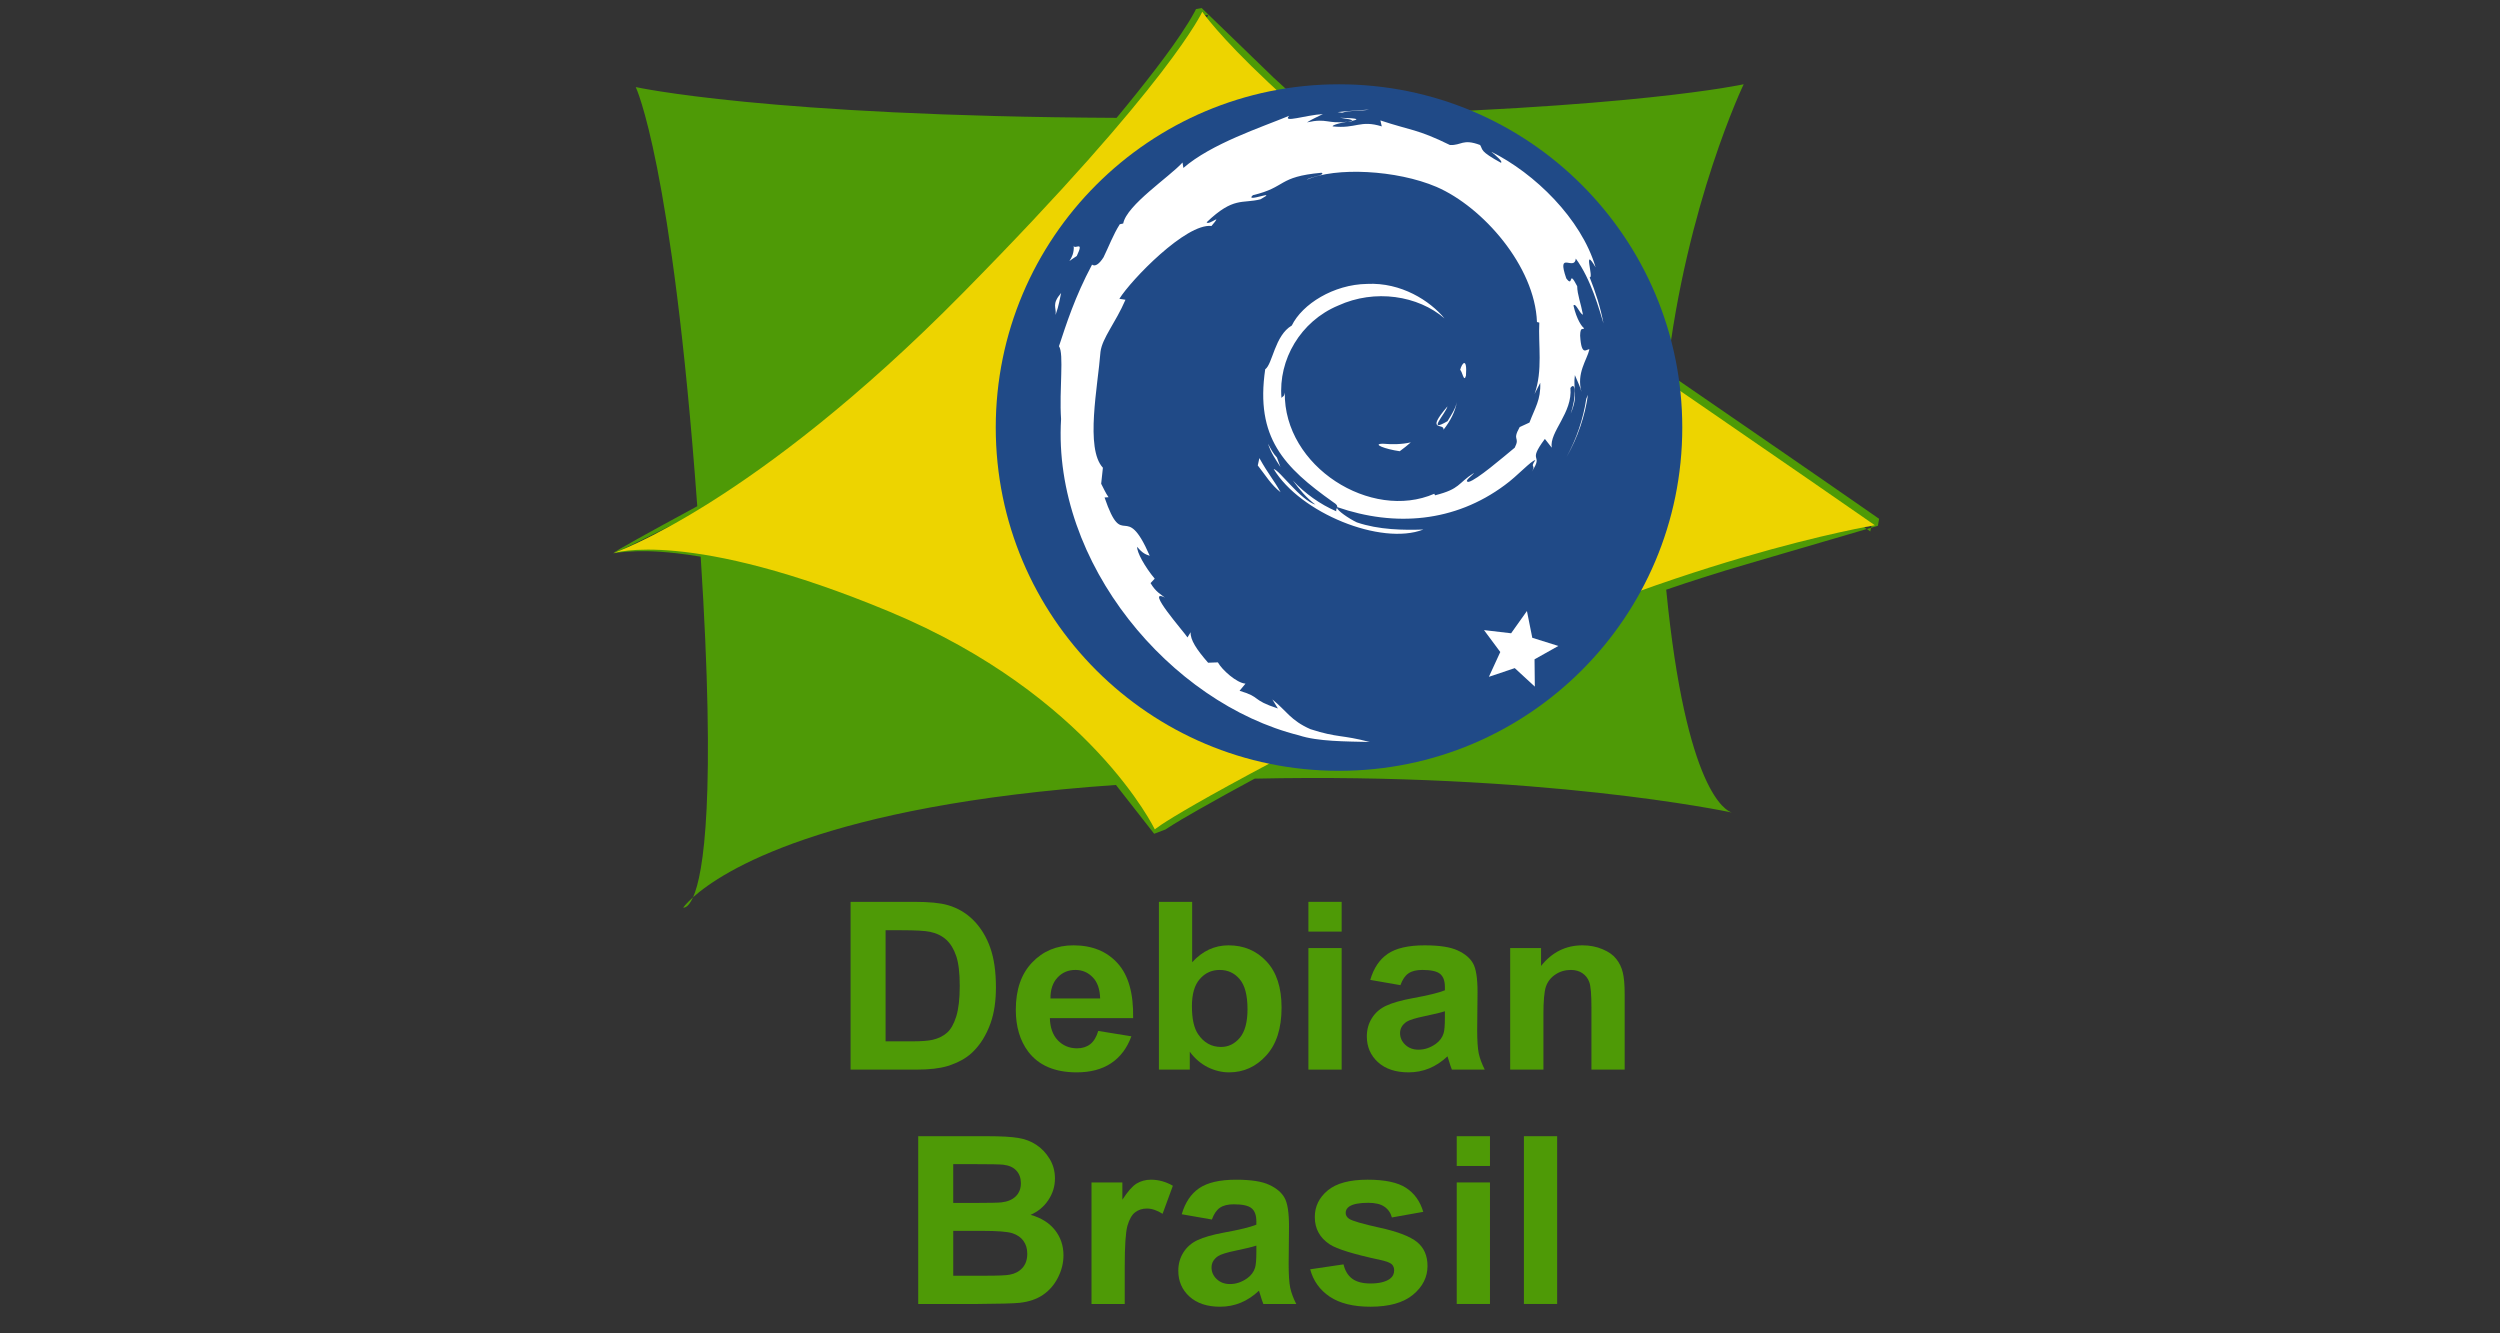 <?xml version="1.0" encoding="UTF-8" standalone="no"?>
<!-- Created with Inkscape (http://www.inkscape.org/) -->

<svg
   width="150"
   height="80"
   id="svg3948"
   version="1.1"
   inkscape:version="1.2.2 (b0a8486541, 2022-12-01)"
   sodipodi:docname="logo-debianbrasil-capa.svg"
   inkscape:export-filename="/home/phls/Dropbox/debian-brasil/logo-debian-brasil.png"
   inkscape:export-xdpi="96"
   inkscape:export-ydpi="96"
   xmlns:inkscape="http://www.inkscape.org/namespaces/inkscape"
   xmlns:sodipodi="http://sodipodi.sourceforge.net/DTD/sodipodi-0.dtd"
   xmlns="http://www.w3.org/2000/svg"
   xmlns:svg="http://www.w3.org/2000/svg"
   xmlns:rdf="http://www.w3.org/1999/02/22-rdf-syntax-ns#"
   xmlns:cc="http://creativecommons.org/ns#"
   xmlns:dc="http://purl.org/dc/elements/1.1/">
  <rect width="100%" height="100%" fill="#333333" stroke="none"/>
  <defs
     id="defs3950">
    <clipPath
       clipPathUnits="userSpaceOnUse"
       id="clipPath16">
      <path
         inkscape:connector-curvature="0"
         d="M 0,800 H 1280 V 0 H 0 Z"
         id="path18" />
    </clipPath>
    <clipPath
       clipPathUnits="userSpaceOnUse"
       id="clipPath38">
      <path
         inkscape:connector-curvature="0"
         d="M 0,800 H 1280 V 0 H 0 Z"
         id="path40" />
    </clipPath>
    <clipPath
       clipPathUnits="userSpaceOnUse"
       id="clipPath56">
      <path
         inkscape:connector-curvature="0"
         d="M 0,800 H 1280 V 0 H 0 Z"
         id="path58" />
    </clipPath>
    <clipPath
       clipPathUnits="userSpaceOnUse"
       id="clipPath80">
      <path
         inkscape:connector-curvature="0"
         d="M 0,800 H 1280 V 0 H 0 Z"
         id="path82" />
    </clipPath>
    <clipPath
       clipPathUnits="userSpaceOnUse"
       id="clipPath100">
      <path
         inkscape:connector-curvature="0"
         d="M 0,800 H 1280 V 0 H 0 Z"
         id="path102" />
    </clipPath>
  </defs>
  <sodipodi:namedview
     id="base"
     pagecolor="#ffffff"
     bordercolor="#666666"
     borderopacity="1.0"
     inkscape:pageopacity="0.0"
     inkscape:pageshadow="2"
     inkscape:zoom="2.8"
     inkscape:cx="212.85714"
     inkscape:cy="46.428571"
     inkscape:document-units="px"
     inkscape:current-layer="g4457"
     showgrid="false"
     inkscape:window-width="1920"
     inkscape:window-height="1003"
     inkscape:window-x="1080"
     inkscape:window-y="0"
     inkscape:window-maximized="1"
     inkscape:showpageshadow="2"
     inkscape:pagecheckerboard="0"
     inkscape:deskcolor="#d1d1d1" />
  <g
     inkscape:label="Camada 1"
     inkscape:groupmode="layer"
     id="layer1"
     transform="translate(0,-622.52)">
    <g
       id="g4457"
       transform="translate(-201.181,-543.632)">
      <g
         transform="matrix(0.179,0,0,0.179,192.688,946.986)"
         id="g4352">
        <g
           transform="translate(8.529,-4.264)"
           id="g4365">
          <g
             transform="translate(0,-18.784)"
             id="g4376">
            <g
               transform="matrix(0.418,0,0,0.418,181.919,1114.691)"
               id="g3036">
              <path
                 inkscape:connector-curvature="0"
                 id="path3959-6"
                 d="m 621.485,324.02 c -0.005,0.011 0.005,0.028 0,0.039 -1.496,0.264 -2.981,0.536 -4.483,0.812 -0.058,0.125 -0.16,0.238 -0.232,0.386 -0.298,0.614 -0.619,1.243 -0.966,1.894 -1.501,2.814 -3.141,5.595 -4.869,8.386 -8.11,13.089 -17.21,25.461 -26.433,37.524 -10.295,13.461 -20.736,26.426 -31.225,39.031 -280.539,-1.365 -385.594,-24.694 -385.594,-24.694 0,0 29.207,60.516 49.349,336.129 -41.095,22.234 -65.155,35.632 -67.087,37.446 0.127,-0.071 0.281,-0.178 0.502,-0.271 0.49,-0.206 1.21,-0.46 2.164,-0.734 0.251,-0.072 0.566,-0.157 0.85,-0.232 6.272,-2.775 21.883,-10.401 44.634,-21.834 -22.832,12.775 -37.967,19.232 -44.48,21.795 -0.048,0.013 -0.107,0.026 -0.155,0.039 -0.223,0.099 -0.334,0.141 -0.541,0.232 -1.857,0.72 -3.13,1.198 -3.13,1.198 0,0 0.392,-0.147 1.005,-0.309 -0.611,0.243 -0.969,0.378 -1.005,0.309 0,0 -0.013,-0.003 0,0.039 0.053,0.005 0.144,0.018 0.232,0.039 0.143,-0.01 0.308,-0.046 0.541,-0.077 0.519,-0.069 1.272,-0.173 2.241,-0.309 2.033,-0.285 5.04,-0.66 9.043,-0.927 4.248,-0.284 9.583,-0.468 15.96,-0.309 6.377,0.159 13.831,0.644 22.221,1.584 6.081,0.682 12.701,1.632 19.747,2.782 12.463,193.9 2.216,254.423 -6.106,273.1 23.043,-20.591 104.172,-73.74 339.105,-90.041 10.016,12.828 20.177,25.808 30.645,39.147 2.987,-1.139 5.99,-2.257 9.004,-3.401 8.545,-5.629 17.618,-10.843 26.897,-16.115 14.555,-8.272 29.463,-16.486 44.712,-24.694 229.487,-4.896 377.253,26.035 382.58,27.167 -4.612,-1.368 -36.692,-16.754 -52.595,-178.692 20.427,-6.973 41.187,-13.607 62.295,-19.786 32.413,-9.453 65.359,-19.129 98.582,-28.867 -0.705,-0.49 -1.414,-0.981 -2.126,-1.468 2.513,-0.486 4.439,-0.831 5.835,-1.082 -0.113,0.529 -0.237,1.055 -0.348,1.584 1.864,-0.547 3.66,-1.076 5.526,-1.623 0.31,-1.864 0.655,-3.739 0.966,-5.603 -0.143,-0.1 -0.321,-0.21 -0.464,-0.309 -0.604,-0.422 -1.174,-0.816 -1.778,-1.237 -2.703,-1.884 -5.407,-3.761 -8.115,-5.642 -13.136,-9.124 -26.364,-18.298 -39.649,-27.476 -9.216,-6.367 -18.467,-12.728 -27.747,-19.129 -31.165,-21.498 -61.986,-42.698 -92.476,-63.647 15.781,-135.391 61.638,-231.016 61.638,-231.016 0,0 -88.087,19.733 -342.699,25.467 -11.641,-10.075 -22.986,-20.237 -34.007,-30.529 -19.741,-19.061 -39.093,-37.758 -57.967,-56.073 z m 536.771,416.819 c -1.132,0.332 -2.231,0.634 -3.362,0.966 0.181,0.126 0.36,0.26 0.541,0.386 0.601,0.419 1.217,0.819 1.816,1.237 0.141,0.098 0.285,0.211 0.425,0.309 0.202,-0.965 0.378,-1.934 0.58,-2.898 z M 213.671,1037.087 c -5.75,5.138 -7.922,8.27 -7.922,8.27 0,0 3.707,1.192 7.922,-8.27 z M 626.857,329.469 c -0.101,0.215 -0.216,0.391 -0.309,0.58 -0.296,0.598 -0.593,1.171 -0.889,1.739 -0.59,-0.75 -1.114,-1.403 -1.546,-1.971 0.913,-0.112 1.825,-0.227 2.744,-0.348 z"
                 style="fill:#4e9a06;fill-rule:evenodd;stroke:none;stroke-width:1.067" />
              <path
                 inkscape:connector-curvature="0"
                 id="path3950"
                 d="m 149.791,761.146 c 0,0 111.897,-38.045 279.741,-208.128 167.845,-170.083 192.462,-226.031 192.462,-226.031 0,0 51.472,76.09 273.028,228.269 221.555,152.179 266.314,183.51 266.314,183.51 0,0 -163.369,26.855 -362.545,127.562 -199.176,100.707 -214.841,116.372 -214.841,116.372 0,0 -51.472,-107.421 -212.603,-174.559 C 210.215,741.005 149.791,761.146 149.791,761.146 Z"
                 style="fill:#edd400;fill-rule:evenodd;stroke:none;stroke-width:1.067" />
              <path
                 inkscape:connector-curvature="0"
                 id="path3946"
                 d="m 1006.919,660.439 c 0,152.025 -123.241,275.266 -275.266,275.266 -152.025,0 -275.266,-123.241 -275.266,-275.266 0,-152.025 123.241,-275.266 275.266,-275.266 152.025,0 275.266,123.241 275.266,275.266 z"
                 style="color:#000000;display:inline;overflow:visible;visibility:visible;fill:#204a87;fill-opacity:1;fill-rule:nonzero;stroke:none;stroke-width:1.333;marker:none;enable-background:accumulate" />
              <path
                 inkscape:connector-curvature="0"
                 id="path3820"
                 d="m 755.768,405.449 c -8.487,0.658 -16.929,1.056 -25.264,2.04 l 3.68,0.475 c 6.125,-2.075 15.064,-1.149 21.584,-2.515 z m -37.029,3.605 c -13.786,0.776 -32.935,7.432 -27.029,1.369 -22.491,9.302 -62.438,22.36 -84.857,41.835 l -0.694,-4.374 c -10.271,11.422 -44.807,34.112 -47.557,48.92 l -2.745,0.601 c -5.336,8.385 -8.809,17.886 -13.047,26.507 -6.987,11.04 -10.241,4.248 -9.246,5.98 -13.75,25.825 -20.591,47.519 -26.486,65.324 4.201,5.821 0.105,35.046 1.689,58.435 -6.896,115.536 87.527,227.704 190.739,253.597 15.128,5.022 37.623,4.843 56.757,5.338 -22.57,-5.984 -25.497,-3.167 -47.496,-10.27 -15.862,-6.929 -19.33,-14.828 -30.573,-23.866 l 4.449,7.28 c -22.036,-7.227 -12.807,-8.938 -30.739,-14.197 l 4.751,-5.743 c -7.145,-0.506 -18.924,-11.15 -22.142,-17.061 l -7.828,0.293 c -9.385,-10.719 -14.382,-18.466 -14.012,-24.467 l -2.534,4.178 c -2.859,-4.55 -34.539,-40.254 -18.1,-31.942 -3.053,-2.576 -7.122,-4.208 -11.523,-11.626 l 3.348,-3.535 c -7.898,-9.431 -14.552,-21.516 -14.042,-25.543 4.219,5.275 7.144,6.263 10.045,7.168 -19.978,-45.913 -21.108,-2.531 -36.229,-46.74 l 3.198,-0.224 c -2.446,-3.436 -3.946,-7.151 -5.913,-10.801 l 1.388,-12.841 c -14.375,-15.387 -4.013,-65.49 -1.931,-92.963 1.427,-11.169 11.999,-23.069 20.03,-41.723 l -4.887,-0.782 c 9.361,-15.117 53.425,-60.719 73.846,-58.379 9.889,-11.506 -1.955,-0.058 -3.891,-2.948 21.727,-20.825 28.552,-14.707 43.213,-18.458 15.802,-8.689 -13.569,3.398 -6.078,-3.312 27.336,-6.462 19.37,-14.705 55.023,-17.983 3.764,1.98 -8.723,3.061 -11.855,5.631 22.765,-10.325 72.044,-7.965 104.072,5.729 37.134,16.09 78.877,63.621 80.528,108.347 l 1.885,0.475 c -0.947,17.783 2.928,38.349 -3.816,57.234 l 4.57,-8.943 c 0.546,13.587 -4.293,20.183 -8.658,31.859 l -7.843,3.619 c -6.417,11.551 0.644,7.332 -3.952,16.516 -10.029,8.25 -30.388,25.807 -36.908,27.415 -4.765,-0.096 3.224,-5.214 4.268,-7.21 -13.41,8.526 -10.77,12.806 -31.282,17.997 l -0.588,-1.244 c -50.568,22.045 -120.817,-21.635 -119.894,-81.225 -0.534,3.779 -1.538,2.827 -2.655,4.346 -2.61,-30.656 15.277,-61.437 45.46,-74.029 29.521,-13.531 64.132,-7.988 85.264,10.284 -11.607,-14.093 -34.727,-29.036 -62.112,-27.653 -26.838,0.405 -51.954,16.209 -60.332,33.368 -13.744,8.014 -15.342,30.905 -21.327,35.1 -8.068,54.889 15.155,78.589 54.449,106.489 3.084,1.929 3.522,3.041 3.288,4.038 0.003,-0.002 0.013,0.002 0.015,0 46.355,16.034 94.227,12.144 134.329,-17.634 10.211,-7.367 21.362,-19.897 24.585,-20.065 -4.85,6.76 0.831,3.255 -2.896,9.222 10.15,-15.19 -4.43,-6.184 10.498,-26.227 l 5.505,7.028 c -2.064,-12.62 16.908,-27.929 14.977,-47.872 4.353,-6.096 4.855,6.57 0.241,20.596 6.404,-15.561 1.694,-18.064 3.333,-30.908 1.767,4.319 4.113,8.895 5.309,13.456 -4.177,-15.044 4.265,-25.321 6.365,-34.066 -2.076,-0.844 -6.443,6.652 -7.451,-11.109 0.152,-7.716 2.336,-4.052 3.167,-5.953 -1.627,-0.872 -5.918,-6.78 -8.522,-18.123 1.876,-2.671 5.043,6.906 7.617,7.294 -1.657,-9.015 -4.509,-15.895 -4.63,-22.818 -7.527,-14.566 -2.653,1.954 -8.748,-6.246 -8.013,-23.136 6.636,-5.368 7.632,-15.873 12.129,16.281 19.045,41.525 22.232,51.98 -2.428,-12.749 -6.342,-25.106 -11.131,-37.056 3.697,1.445 -5.948,-26.217 4.796,-7.895 -11.467,-39.058 -49.033,-75.564 -83.605,-92.683 4.219,3.582 9.553,8.08 7.647,8.789 -17.204,-9.476 -14.187,-10.22 -16.652,-14.225 -13.993,-5.281 -14.92,0.436 -24.178,0.014 -26.407,-12.98 -31.491,-11.609 -55.792,-19.73 l 1.101,4.793 c -17.489,-5.399 -20.378,2.039 -39.276,0.014 -1.146,-0.826 6.042,-3.006 11.976,-3.801 -16.897,2.065 -16.111,-3.101 -32.655,0.559 4.073,-2.649 8.399,-4.402 12.745,-6.651 z m 13.65,2.934 c 4.844,0.799 10.46,1.427 9.653,2.501 5.318,-1.085 6.519,-2.074 -9.653,-2.501 z m 9.653,2.501 -3.379,0.657 3.152,-0.279 z m -223.182,99.544 c -0.003,0.226 0.013,0.418 0.045,0.587 -0.017,-0.195 -0.022,-0.388 -0.045,-0.587 z m 0.045,0.587 c 0.992,11.675 -9.678,16.11 2.443,8.244 6.319,-13.181 -1.777,-4.667 -2.443,-8.244 z m -10.106,37.895 c -7.849,9.302 -3.609,11.293 -4.434,17.62 2.847,-8.081 3.348,-12.935 4.434,-17.62 z m 323.273,56.186 c -1.122,0.027 -2.563,2.665 -3.288,5.547 1.688,0.821 3.028,10.679 4.661,4.583 0.552,-7.567 -0.25,-10.157 -1.373,-10.13 z m 99.2,25.501 -1.342,3.102 c -2.44,16.073 -7.721,31.974 -15.807,46.726 8.936,-15.561 14.703,-32.58 17.149,-49.828 z m -105.068,5.673 c -1.22,5.568 -4.473,10.37 -7.557,15.454 -16.955,9.892 -1.606,-5.876 -0.015,-11.877 -18.224,21.275 -2.5,12.765 -3.167,18.71 5.421,-6.912 9.349,-14.47 10.739,-22.287 z m -36.983,32.445 c -7.364,1.67 -14.864,1.711 -22.428,1.076 -9.069,0.113 1.701,4.33 13.544,6.022 3.284,-2.373 6.237,-4.77 8.884,-7.098 z m -114.479,1.104 c 2.003,6.81 6.118,12.665 9.925,18.626 l -2.805,-7.629 c -3.157,-3.239 -5.019,-7.128 -7.119,-10.997 z m -6.968,11.5 -1.282,5.897 c 5.967,7.508 10.704,15.642 18.311,21.491 -5.476,-9.892 -9.538,-13.991 -17.029,-27.387 z m 11.448,8.733 c 21.217,35.194 86.068,61.722 120.045,48.556 -15.723,0.54 -35.695,0.303 -53.348,-5.743 -6.726,-3.2 -15.612,-9.484 -15.912,-11.667 -0.337,0.795 -0.863,1.602 -0.528,2.795 -13.052,-5.658 -25.007,-14.21 -34.842,-24.676 5.221,7.069 10.851,13.94 18.13,19.339 -12.317,-3.852 -28.755,-27.636 -33.544,-28.603 z m 50.965,30.615 c -0.145,0.126 -0.207,0.307 -0.181,0.517 0.071,-0.17 0.138,-0.344 0.181,-0.517 z"
                 style="fill:#ffffff;stroke-width:1.067" />
              <path
                 inkscape:connector-curvature="0"
                 id="path3948"
                 d="m 888.674,868.188 -16.098,-14.845 -20.753,6.986 9.143,-19.897 -13.058,-17.578 21.749,2.547 12.683,-17.85 4.298,21.472 20.896,6.546 -19.093,10.723 z"
                 inkscape:transform-center-y="-1.0288707"
                 inkscape:transform-center-x="-2.06564"
                 style="color:#000000;display:inline;overflow:visible;visibility:visible;fill:#ffffff;fill-opacity:1;fill-rule:nonzero;stroke:none;stroke-width:1.333;marker:none;enable-background:accumulate" />
            </g>
            <g
               transform="scale(1.017,0.984)"
               style="font-style:normal;font-variant:normal;font-weight:bold;font-stretch:normal;font-size:74.846px;line-height:100%;font-family:Arial;-inkscape-font-specification:'Arial Bold';text-align:center;letter-spacing:0px;word-spacing:0px;writing-mode:lr-tb;text-anchor:middle;fill:#4e9a06;fill-opacity:1;stroke:none"
               id="text2985-9-4-9">
              <path
                 d="m 318.612,1574.933 h 21.089 c 4.756,0 8.381,0.364 10.876,1.091 3.352,0.988 6.224,2.742 8.615,5.263 2.391,2.521 4.21,5.614 5.457,9.278 1.247,3.638 1.871,8.134 1.871,13.488 -5e-5,4.704 -0.585,8.758 -1.754,12.162 -1.429,4.158 -3.469,7.524 -6.12,10.096 -2.001,1.949 -4.704,3.469 -8.108,4.561 -2.547,0.806 -5.951,1.208 -10.213,1.208 h -21.713 v -57.148 m 11.539,9.668 v 37.852 h 8.615 c 3.222,0 5.548,-0.182 6.978,-0.546 1.871,-0.468 3.417,-1.26 4.639,-2.378 1.247,-1.117 2.261,-2.95 3.041,-5.497 0.78,-2.573 1.169,-6.068 1.169,-10.486 -4e-5,-4.418 -0.39,-7.809 -1.169,-10.174 -0.78,-2.365 -1.871,-4.21 -3.274,-5.535 -1.403,-1.325 -3.184,-2.222 -5.341,-2.69 -1.611,-0.364 -4.769,-0.546 -9.473,-0.546 h -5.185"
                 style="line-height:100%;font-family:Arial;-inkscape-font-specification:'Arial Bold';fill:#4e9a06;stroke-width:1.067"
                 id="path5151"
                 inkscape:connector-curvature="0" />
              <path
                 d="m 400.24,1618.905 10.915,1.832 c -1.403,4.002 -3.625,7.056 -6.666,9.161 -3.015,2.079 -6.796,3.119 -11.344,3.119 -7.199,0 -12.526,-2.352 -15.983,-7.056 -2.729,-3.768 -4.093,-8.524 -4.093,-14.267 -1e-5,-6.861 1.793,-12.227 5.38,-16.1 3.586,-3.898 8.121,-5.847 13.605,-5.847 6.159,0 11.019,2.04 14.579,6.12 3.56,4.054 5.263,10.278 5.107,18.672 h -27.443 c 0.078,3.248 0.962,5.782 2.651,7.601 1.689,1.793 3.794,2.69 6.315,2.69 1.715,0 3.158,-0.468 4.327,-1.403 1.169,-0.936 2.053,-2.443 2.651,-4.522 m 0.624,-11.071 c -0.078,-3.171 -0.897,-5.574 -2.456,-7.212 -1.559,-1.663 -3.456,-2.495 -5.691,-2.495 -2.391,0 -4.366,0.871 -5.925,2.612 -1.559,1.741 -2.326,4.106 -2.3,7.095 h 16.372"
                 style="line-height:100%;font-family:Arial;-inkscape-font-specification:'Arial Bold';fill:#4e9a06;stroke-width:1.067"
                 id="path5153"
                 inkscape:connector-curvature="0" />
              <path
                 d="m 420.238,1632.081 v -57.148 h 10.954 v 20.582 c 3.378,-3.846 7.381,-5.769 12.006,-5.769 5.042,0 9.213,1.832 12.513,5.497 3.3,3.638 4.951,8.875 4.951,15.71 -5e-5,7.069 -1.689,12.513 -5.068,16.334 -3.352,3.82 -7.433,5.73 -12.24,5.73 -2.365,0 -4.704,-0.585 -7.017,-1.754 -2.287,-1.195 -4.262,-2.95 -5.925,-5.263 v 6.081 h -10.174 m 10.876,-21.596 c -1e-5,4.288 0.676,7.458 2.027,9.512 1.897,2.911 4.418,4.366 7.563,4.366 2.417,0 4.47,-1.026 6.159,-3.079 1.715,-2.079 2.573,-5.34 2.573,-9.784 -3e-5,-4.73 -0.858,-8.134 -2.573,-10.213 -1.715,-2.105 -3.911,-3.158 -6.588,-3.158 -2.625,0 -4.808,1.026 -6.549,3.079 -1.741,2.027 -2.612,5.12 -2.612,9.278"
                 style="line-height:100%;font-family:Arial;-inkscape-font-specification:'Arial Bold';fill:#4e9a06;stroke-width:1.067"
                 id="path5155"
                 inkscape:connector-curvature="0" />
              <path
                 d="m 469.511,1585.068 v -10.135 h 10.954 v 10.135 h -10.954 m 0,47.012 v -41.399 h 10.954 v 41.399 h -10.954"
                 style="line-height:100%;font-family:Arial;-inkscape-font-specification:'Arial Bold';fill:#4e9a06;stroke-width:1.067"
                 id="path5157"
                 inkscape:connector-curvature="0" />
              <path
                 d="m 499.839,1603.312 -9.94,-1.793 c 1.117,-4.002 3.041,-6.965 5.769,-8.888 2.729,-1.923 6.783,-2.885 12.162,-2.885 4.886,0 8.524,0.585 10.915,1.754 2.391,1.143 4.067,2.612 5.029,4.405 0.988,1.767 1.481,5.029 1.481,9.784 l -0.117,12.786 c -5e-5,3.638 0.169,6.328 0.507,8.069 0.364,1.715 1.026,3.56 1.988,5.535 h -10.837 c -0.286,-0.728 -0.637,-1.806 -1.053,-3.236 -0.182,-0.65 -0.312,-1.079 -0.39,-1.286 -1.871,1.819 -3.872,3.183 -6.003,4.093 -2.131,0.91 -4.405,1.364 -6.822,1.364 -4.262,0 -7.627,-1.157 -10.096,-3.469 -2.443,-2.313 -3.664,-5.237 -3.664,-8.771 0,-2.339 0.559,-4.418 1.676,-6.237 1.117,-1.845 2.677,-3.248 4.678,-4.21 2.027,-0.988 4.938,-1.845 8.732,-2.573 5.12,-0.962 8.667,-1.858 10.642,-2.69 v -1.091 c -3e-5,-2.105 -0.52,-3.599 -1.559,-4.483 -1.04,-0.909 -3.002,-1.364 -5.886,-1.364 -1.949,0 -3.469,0.39 -4.561,1.169 -1.092,0.754 -1.975,2.092 -2.651,4.015 m 14.657,8.888 c -1.403,0.468 -3.625,1.026 -6.666,1.676 -3.041,0.65 -5.029,1.287 -5.964,1.91 -1.429,1.014 -2.144,2.3 -2.144,3.859 -2e-5,1.533 0.572,2.859 1.715,3.976 1.143,1.117 2.599,1.676 4.366,1.676 1.975,0 3.859,-0.65 5.652,-1.949 1.325,-0.988 2.196,-2.196 2.612,-3.625 0.286,-0.936 0.429,-2.716 0.429,-5.341 v -2.183"
                 style="line-height:100%;font-family:Arial;-inkscape-font-specification:'Arial Bold';fill:#4e9a06;stroke-width:1.067"
                 id="path5159"
                 inkscape:connector-curvature="0" />
              <path
                 d="m 573.749,1632.081 h -10.954 v -21.128 c -4e-5,-4.47 -0.234,-7.354 -0.702,-8.654 -0.468,-1.325 -1.234,-2.352 -2.3,-3.079 -1.04,-0.728 -2.3,-1.091 -3.781,-1.091 -1.897,0 -3.599,0.52 -5.107,1.559 -1.507,1.04 -2.547,2.417 -3.119,4.132 -0.546,1.715 -0.819,4.886 -0.819,9.511 v 18.75 h -10.954 v -41.399 h 10.174 v 6.081 c 3.612,-4.678 8.16,-7.017 13.644,-7.017 2.417,0 4.626,0.442 6.627,1.325 2.001,0.858 3.508,1.962 4.522,3.313 1.039,1.351 1.754,2.885 2.144,4.6 0.416,1.715 0.624,4.171 0.624,7.367 v 25.728"
                 style="line-height:100%;font-family:Arial;-inkscape-font-specification:'Arial Bold';fill:#4e9a06;stroke-width:1.067"
                 id="path5161"
                 inkscape:connector-curvature="0" />
              <path
                 d="m 340.91,1654.768 h 22.843 c 4.522,10e-5 7.887,0.195 10.096,0.585 2.235,0.364 4.223,1.143 5.964,2.339 1.767,1.196 3.235,2.794 4.405,4.795 1.169,1.975 1.754,4.197 1.754,6.666 -5e-5,2.677 -0.728,5.133 -2.183,7.368 -1.429,2.235 -3.378,3.911 -5.847,5.029 3.482,1.014 6.159,2.742 8.03,5.184 1.871,2.443 2.807,5.315 2.807,8.615 -5e-5,2.599 -0.611,5.133 -1.832,7.601 -1.195,2.443 -2.846,4.405 -4.951,5.886 -2.079,1.455 -4.652,2.352 -7.718,2.69 -1.923,0.208 -6.562,0.338 -13.917,0.39 h -19.452 v -57.148 m 11.539,9.512 v 13.215 h 7.563 c 4.496,10e-5 7.29,-0.065 8.381,-0.195 1.975,-0.234 3.521,-0.909 4.639,-2.027 1.143,-1.143 1.715,-2.638 1.715,-4.483 -4e-5,-1.767 -0.494,-3.196 -1.481,-4.288 -0.962,-1.117 -2.404,-1.793 -4.327,-2.027 -1.144,-0.13 -4.431,-0.195 -9.862,-0.195 h -6.627 m 0,22.727 v 15.281 h 10.681 c 4.158,0 6.796,-0.117 7.913,-0.351 1.715,-0.312 3.106,-1.065 4.171,-2.261 1.091,-1.221 1.637,-2.846 1.637,-4.873 -4e-5,-1.715 -0.416,-3.171 -1.247,-4.366 -0.832,-1.195 -2.04,-2.066 -3.625,-2.612 -1.559,-0.546 -4.964,-0.819 -10.213,-0.819 h -9.317"
                 style="line-height:100%;font-family:Arial;-inkscape-font-specification:'Arial Bold';fill:#4e9a06;stroke-width:1.067"
                 id="path5163"
                 inkscape:connector-curvature="0" />
              <path
                 d="m 408.972,1711.916 h -10.954 v -41.399 h 10.174 v 5.886 c 1.741,-2.781 3.3,-4.613 4.678,-5.497 1.403,-0.884 2.989,-1.325 4.756,-1.325 2.495,0 4.899,0.689 7.212,2.066 l -3.391,9.551 c -1.845,-1.195 -3.56,-1.793 -5.146,-1.793 -1.533,0 -2.833,0.429 -3.898,1.286 -1.066,0.832 -1.91,2.352 -2.534,4.561 -0.598,2.209 -0.897,6.835 -0.897,13.878 v 12.786"
                 style="line-height:100%;font-family:Arial;-inkscape-font-specification:'Arial Bold';fill:#4e9a06;stroke-width:1.067"
                 id="path5165"
                 inkscape:connector-curvature="0" />
              <path
                 d="m 437.702,1683.147 -9.94,-1.793 c 1.117,-4.002 3.041,-6.965 5.769,-8.888 2.729,-1.923 6.783,-2.885 12.162,-2.885 4.886,0 8.524,0.585 10.915,1.754 2.391,1.143 4.067,2.612 5.029,4.405 0.988,1.767 1.481,5.029 1.481,9.784 l -0.117,12.786 c -3e-5,3.638 0.169,6.328 0.507,8.069 0.364,1.715 1.026,3.56 1.988,5.535 h -10.837 c -0.286,-0.728 -0.637,-1.806 -1.053,-3.236 -0.182,-0.65 -0.312,-1.079 -0.39,-1.286 -1.871,1.819 -3.872,3.184 -6.003,4.093 -2.131,0.91 -4.405,1.364 -6.822,1.364 -4.262,0 -7.627,-1.157 -10.096,-3.469 -2.443,-2.313 -3.664,-5.237 -3.664,-8.771 0,-2.339 0.559,-4.418 1.676,-6.237 1.117,-1.845 2.677,-3.249 4.678,-4.21 2.027,-0.988 4.938,-1.845 8.732,-2.573 5.12,-0.962 8.667,-1.858 10.642,-2.69 v -1.091 c -2e-5,-2.105 -0.52,-3.599 -1.559,-4.483 -1.04,-0.909 -3.002,-1.364 -5.886,-1.364 -1.949,0 -3.469,0.39 -4.561,1.169 -1.092,0.754 -1.975,2.092 -2.651,4.015 m 14.657,8.888 c -1.403,0.468 -3.625,1.026 -6.666,1.676 -3.041,0.65 -5.029,1.286 -5.964,1.91 -1.429,1.014 -2.144,2.3 -2.144,3.859 -2e-5,1.533 0.572,2.859 1.715,3.976 1.143,1.118 2.599,1.676 4.366,1.676 1.975,0 3.859,-0.65 5.652,-1.949 1.325,-0.988 2.196,-2.196 2.612,-3.625 0.286,-0.936 0.429,-2.716 0.429,-5.341 v -2.183"
                 style="line-height:100%;font-family:Arial;-inkscape-font-specification:'Arial Bold';fill:#4e9a06;stroke-width:1.067"
                 id="path5167"
                 inkscape:connector-curvature="0" />
              <path
                 d="m 470.096,1700.104 10.993,-1.676 c 0.468,2.131 1.416,3.755 2.846,4.873 1.429,1.091 3.43,1.637 6.003,1.637 2.833,0 4.964,-0.52 6.393,-1.559 0.962,-0.728 1.442,-1.702 1.442,-2.924 -3e-5,-0.832 -0.26,-1.52 -0.78,-2.066 -0.546,-0.52 -1.767,-1 -3.664,-1.442 -8.836,-1.949 -14.436,-3.729 -16.801,-5.34 -3.275,-2.235 -4.912,-5.341 -4.912,-9.317 -10e-6,-3.586 1.416,-6.601 4.249,-9.044 2.833,-2.443 7.225,-3.664 13.176,-3.664 5.665,0 9.875,0.923 12.63,2.768 2.755,1.845 4.652,4.574 5.691,8.186 l -10.33,1.91 c -0.442,-1.611 -1.286,-2.846 -2.534,-3.703 -1.221,-0.858 -2.976,-1.286 -5.263,-1.286 -2.885,0 -4.951,0.403 -6.198,1.208 -0.832,0.572 -1.247,1.312 -1.247,2.222 -1e-5,0.78 0.364,1.442 1.091,1.988 0.988,0.728 4.392,1.754 10.213,3.08 5.847,1.325 9.927,2.95 12.24,4.873 2.287,1.949 3.43,4.665 3.43,8.147 -4e-5,3.794 -1.585,7.056 -4.756,9.784 -3.171,2.729 -7.861,4.093 -14.072,4.093 -5.639,0 -10.109,-1.143 -13.41,-3.43 -3.275,-2.287 -5.419,-5.393 -6.432,-9.317"
                 style="line-height:100%;font-family:Arial;-inkscape-font-specification:'Arial Bold';fill:#4e9a06;stroke-width:1.067"
                 id="path5169"
                 inkscape:connector-curvature="0" />
              <path
                 d="m 518.395,1664.903 v -10.135 h 10.954 v 10.135 h -10.954 m 0,47.012 v -41.399 h 10.954 v 41.399 h -10.954"
                 style="line-height:100%;font-family:Arial;-inkscape-font-specification:'Arial Bold';fill:#4e9a06;stroke-width:1.067"
                 id="path5171"
                 inkscape:connector-curvature="0" />
              <path
                 d="m 540.537,1711.916 v -57.148 h 10.954 v 57.148 h -10.954"
                 style="line-height:100%;font-family:Arial;-inkscape-font-specification:'Arial Bold';fill:#4e9a06;stroke-width:1.067"
                 id="path5173"
                 inkscape:connector-curvature="0" />
            </g>
          </g>
        </g>
      </g>
    </g>
  </g>
</svg>

